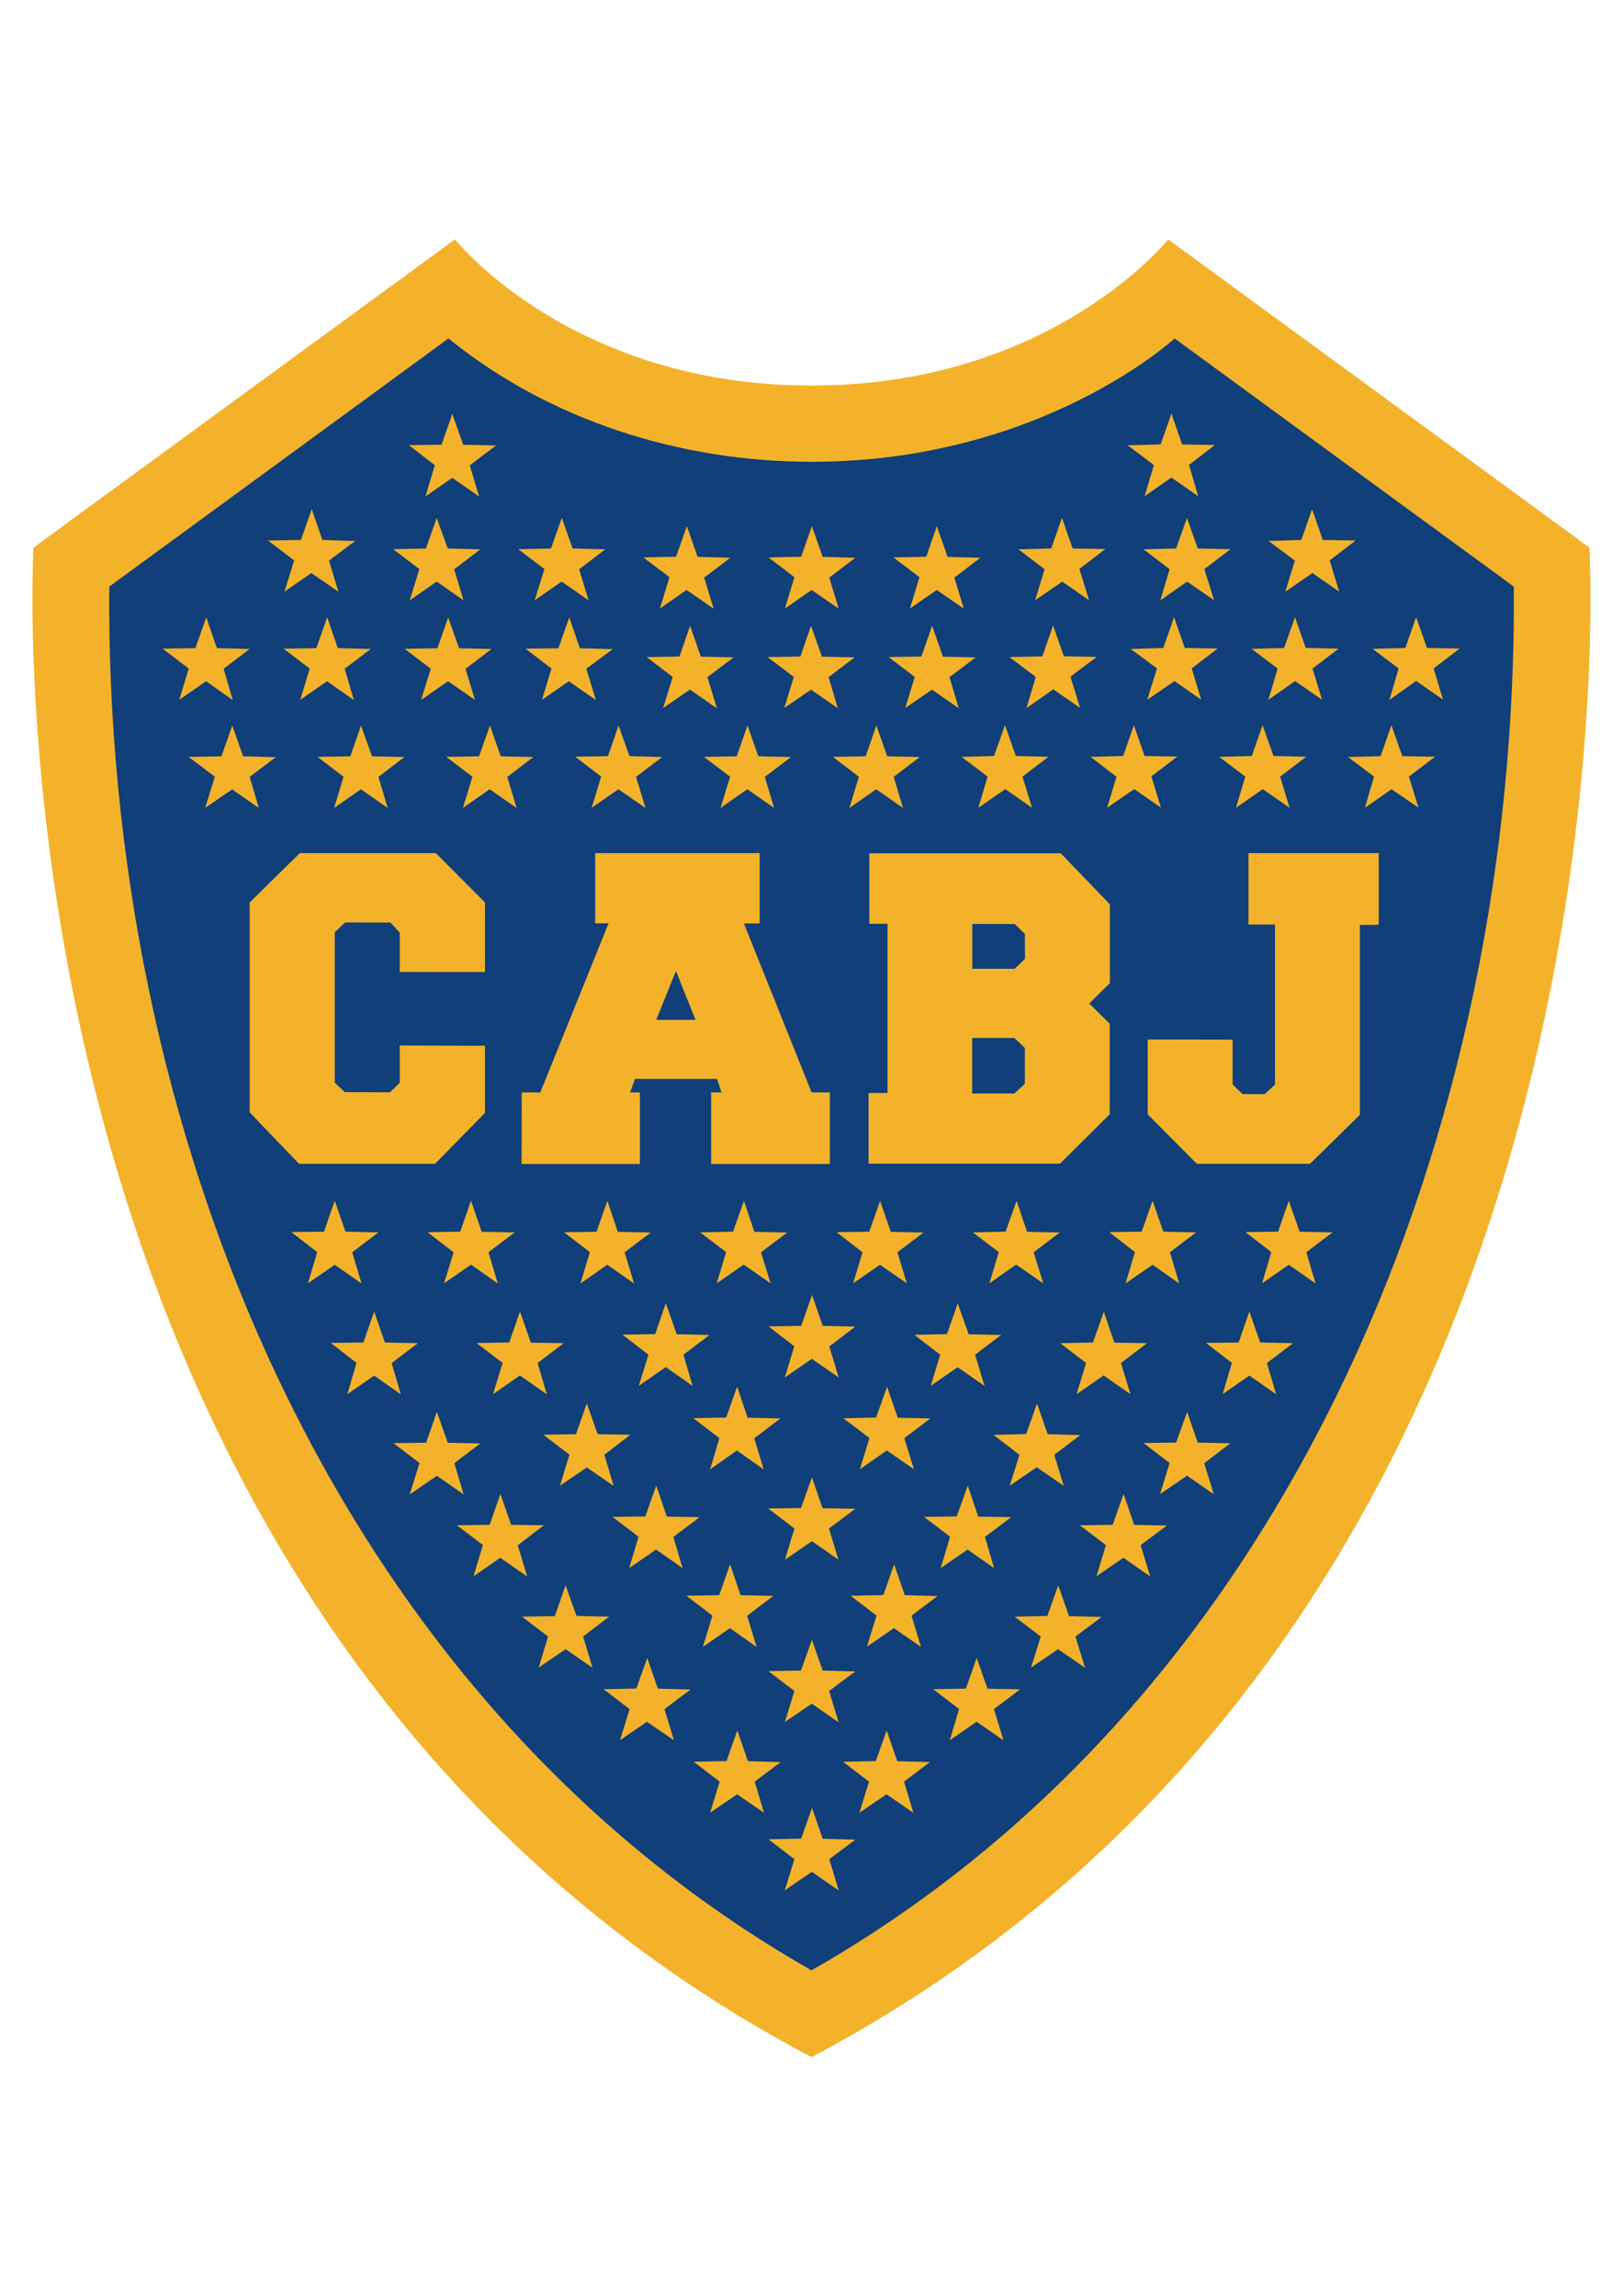 <?xml version="1.0" encoding="utf-8"?>
<!-- Generator: Adobe Illustrator 27.4.0, SVG Export Plug-In . SVG Version: 6.00 Build 0)  -->
<svg version="1.1" id="Capa_1" xmlns="http://www.w3.org/2000/svg" xmlns:xlink="http://www.w3.org/1999/xlink" x="0px" y="0px"
	 viewBox="0 0 595.28 841.89" style="enable-background:new 0 0 595.28 841.89;" xml:space="preserve">
<style type="text/css">
	.st0{fill-rule:evenodd;clip-rule:evenodd;fill:#103F79;}
	.st1{fill-rule:evenodd;clip-rule:evenodd;fill:#F3B229;}
</style>
<g id="Page-1_00000083767723819429863670000001994062601162602169_" transform="matrix(5.397,0,0,5.397,139.553,104.527)">
	<g id="Escudo-68-Estrellas_00000175312078125218471980000007524652872741896092_" transform="translate(-332,-2209)">
		<g id="Group_00000055707454238246295970000002097372080425470611_" transform="translate(332,2209)">
			<path id="Fill-97_00000023252961723334932530000013576499047574876346_" class="st0" d="M53.83,0.43l25.69,18.79
				c0.93,38.05-15.41,79.05-50.23,98.16C-5.54,98.26-21.85,57.27-20.93,19.22L4.75,0.43C17.81,12.56,40.78,12.56,53.83,0.43"/>
			<path id="Fill-99_00000133498856274143399430000017966027676067065241_" class="st1" d="M53.53-3.1c0,0-7.9,9.93-24.24,9.93
				S5.06-3.1,5.06-3.1l-28.64,20.94c0,0-4.28,72.37,52.87,102.57l0,0l0,0C86.44,90.21,82.16,17.84,82.16,17.84L53.53-3.1z
				 M53.97,3.63l23.05,16.86c0.3,36.33-14.73,75.22-47.73,94.02c-33-18.8-48.03-57.7-47.72-94.02L4.62,3.63
				c6.88,5.58,15.78,8.38,24.68,8.38C44.91,12.01,53.97,3.63,53.97,3.63L53.97,3.63z"/>
			<polygon id="Fill-101_00000128469807669780734730000011313450260561959561_" class="st1" points="28.13,95.53 26.36,94.18 
				28.58,94.14 29.32,92.05 30.05,94.14 32.27,94.2 30.49,95.53 31.13,97.66 29.31,96.39 27.48,97.64 			"/>
			<polygon id="Fill-103_00000076596599392436263490000000637285464607664529_" class="st1" points="39.32,96.75 37.56,95.41 
				39.78,95.37 40.52,93.28 41.25,95.37 43.47,95.42 41.69,96.76 42.34,98.88 40.51,97.62 38.69,98.88 			"/>
			<polygon id="Fill-105_00000080894570403263236760000015618649225857281456_" class="st1" points="16.93,96.76 15.16,95.41 
				17.39,95.36 18.13,93.28 18.85,95.37 21.07,95.43 19.3,96.76 19.94,98.88 18.11,97.62 16.28,98.87 			"/>
			<polygon id="Fill-107_00000168074538216927161350000008044237110506702760_" class="st1" points="23.05,101.69 21.29,100.34 
				23.52,100.29 24.25,98.21 24.97,100.3 27.2,100.36 25.43,101.69 26.07,103.81 24.24,102.55 22.4,103.8 			"/>
			<polygon id="Fill-109_00000062909748610164904010000017729390480370166970_" class="st1" points="33.2,101.69 31.44,100.34 
				33.66,100.29 34.4,98.21 35.12,100.3 37.34,100.36 35.58,101.69 36.22,103.81 34.39,102.55 32.55,103.8 			"/>
			<polygon id="Fill-111_00000083084558631971137200000008587099453349995410_" class="st1" points="28.13,106.96 26.37,105.61 
				28.59,105.56 29.33,103.47 30.05,105.57 32.27,105.63 30.5,106.96 31.14,109.08 29.31,107.82 27.48,109.07 			"/>
			<polygon id="Fill-113_00000054233218629115315280000007119785978151908790_" class="st1" points="28.13,84.49 26.35,83.13 
				28.58,83.1 29.32,81.01 30.04,83.11 32.27,83.15 30.48,84.49 31.12,86.61 29.32,85.35 27.49,86.61 			"/>
			<polygon id="Fill-115_00000078735761112251052800000008484328040879033481_" class="st1" points="17.54,85.05 15.77,83.7 
				18,83.67 18.74,81.57 19.46,83.68 21.69,83.72 19.9,85.06 20.53,87.18 18.73,85.92 16.9,87.18 			"/>
			<polygon id="Fill-117_00000071550675833891387300000016702608393696713344_" class="st1" points="38.71,85.05 36.94,83.7 
				39.16,83.67 39.91,81.57 40.62,83.68 42.86,83.72 41.08,85.06 41.7,87.18 39.9,85.92 38.07,87.18 			"/>
			<polygon id="Fill-119_00000150822683206721686760000002643083270916058254_" class="st1" points="6.96,85.61 5.19,84.27 
				7.42,84.24 8.15,82.14 8.88,84.24 11.1,84.27 9.33,85.63 9.97,87.75 8.14,86.48 6.32,87.74 			"/>
			<polygon id="Fill-121_00000093170806625331026090000004535110717115596165_" class="st1" points="49.3,85.62 47.53,84.27 
				49.76,84.24 50.5,82.14 51.22,84.24 53.44,84.29 51.66,85.62 52.31,87.75 50.49,86.48 48.66,87.73 			"/>
			<polygon id="Fill-123_00000083049261093610711470000000867074082035460739_" class="st1" points="11.39,91.83 9.62,90.48 
				11.85,90.44 12.58,88.35 13.32,90.43 15.54,90.48 13.77,91.83 14.41,93.95 12.58,92.69 10.75,93.94 			"/>
			<polygon id="Fill-125_00000141446920324013521490000005771098606227356801_" class="st1" points="44.87,91.83 43.1,90.48 
				45.32,90.43 46.06,88.35 46.79,90.44 49.01,90.5 47.23,91.83 47.88,93.95 46.05,92.69 44.21,93.94 			"/>
			<polygon id="Fill-127_00000102523579444790019900000008882280330272028842_" class="st1" points="33.71,90.41 31.95,89.06 
				34.17,89.01 34.91,86.92 35.63,89.02 37.85,89.08 36.09,90.41 36.73,92.53 34.89,91.26 33.06,92.52 			"/>
			<polygon id="Fill-129_00000095329718960710591230000005991743201110980788_" class="st1" points="22.56,90.41 20.79,89.06 
				23.02,89.02 23.76,86.92 24.47,89.02 26.69,89.07 24.92,90.42 25.56,92.54 23.75,91.26 21.91,92.53 			"/>
			<polygon id="Fill-131_00000074410211475673171000000001177773793650071705_" class="st1" points="12.84,79.47 11.07,78.12 
				13.29,78.08 14.02,75.99 14.76,78.08 16.98,78.12 15.21,79.48 15.85,81.6 14.02,80.34 12.2,81.58 			"/>
			<polygon id="Fill-133_00000031166160147681481480000008500787744087863451_" class="st1" points="43.42,79.48 41.66,78.13 
				43.88,78.07 44.62,75.99 45.34,78.08 47.56,78.14 45.79,79.48 46.43,81.59 44.6,80.33 42.77,81.58 			"/>
			<polygon id="Fill-135_00000123430467847255225310000009564660800126752647_" class="st1" points="2.65,80.04 0.88,78.69 
				3.1,78.66 3.83,76.56 4.57,78.66 6.78,78.71 5.02,80.05 5.65,82.17 3.83,80.91 1.99,82.17 			"/>
			<polygon id="Fill-137_00000005980709108376730840000000202730137110959784_" class="st1" points="53.63,80.04 51.85,78.68 
				54.07,78.65 54.82,76.57 55.54,78.65 57.76,78.7 55.98,80.05 56.63,82.16 54.81,80.9 52.98,82.15 			"/>
			<polygon id="Fill-139_00000150810377808623589570000010534334496796933809_" class="st1" points="23.03,78.35 21.26,76.99 
				23.49,76.95 24.24,74.85 24.95,76.96 27.18,77.01 25.4,78.36 26.04,80.47 24.22,79.19 22.4,80.47 			"/>
			<polygon id="Fill-141_00000080911318154451635850000016798624887008590466_" class="st1" points="33.23,78.34 31.46,77 
				33.68,76.95 34.43,74.86 35.15,76.96 37.37,77.01 35.6,78.35 36.25,80.46 34.41,79.19 32.58,80.46 			"/>
			<polygon id="Fill-143_00000061468624664425072980000012004818879627510428_" class="st1" points="57.86,73.24 56.1,71.88 
				58.32,71.85 59.05,69.75 59.78,71.85 62.02,71.9 60.24,73.25 60.87,75.37 59.05,74.1 57.23,75.36 			"/>
			<polygon id="Fill-145_00000130615482210127937220000006033066244918723475_" class="st1" points="-1.63,73.24 -3.38,71.88 
				-1.16,71.85 -0.43,69.75 0.3,71.85 2.54,71.9 0.76,73.25 1.38,75.37 -0.43,74.1 -2.25,75.36 			"/>
			<polygon id="Fill-147_00000179603695371105353780000004456848422107319982_" class="st1" points="47.95,73.24 46.19,71.9 
				48.42,71.85 49.16,69.76 49.87,71.86 52.09,71.9 50.32,73.25 50.97,75.36 49.14,74.09 47.31,75.36 			"/>
			<polygon id="Fill-149_00000158031235766722960210000015525547340280881537_" class="st1" points="8.3,73.24 6.53,71.89 
				8.75,71.85 9.48,69.75 10.22,71.86 12.45,71.9 10.68,73.24 11.3,75.37 9.48,74.09 7.65,75.36 			"/>
			<polygon id="Fill-151_00000176750710128431781260000000921127840465422777_" class="st1" points="18.21,72.68 16.44,71.32 
				18.67,71.28 19.39,69.18 20.13,71.29 22.36,71.34 20.59,72.68 21.21,74.8 19.39,73.52 17.56,74.79 			"/>
			<polygon id="Fill-153_00000042012310989511674280000007489442080668773522_" class="st1" points="38.04,72.68 36.28,71.33 
				38.5,71.28 39.23,69.19 39.97,71.29 42.18,71.34 40.41,72.68 41.05,74.8 39.22,73.53 37.4,74.79 			"/>
			<polygon id="Fill-155_00000018948505980294367820000015822862296380501932_" class="st1" points="28.12,72.11 26.37,70.76 
				28.59,70.72 29.33,68.62 30.05,70.72 32.27,70.77 30.5,72.12 31.14,74.23 29.31,72.96 27.48,74.23 			"/>
			<polygon id="Fill-157_00000154396010669549657240000005125926334682863244_" class="st1" points="51.27,65.71 49.52,64.35 
				51.73,64.32 52.47,62.22 53.2,64.32 55.43,64.37 53.65,65.72 54.28,67.84 52.47,66.57 50.64,67.83 			"/>
			<polygon id="Fill-159_00000017514464393460963710000003011109216681922700_" class="st1" points="60.54,65.71 58.78,64.35 
				61,64.32 61.73,62.22 62.46,64.32 64.7,64.37 62.92,65.72 63.55,67.84 61.73,66.57 59.91,67.83 			"/>
			<polygon id="Fill-161_00000034076126065724026290000004732458966749003648_" class="st1" points="-4.3,65.71 -6.06,64.35 
				-3.84,64.32 -3.11,62.22 -2.38,64.32 -0.14,64.37 -1.92,65.72 -1.29,67.84 -3.11,66.57 -4.93,67.83 			"/>
			<polygon id="Fill-163_00000059994786064882679680000015054892477120437660_" class="st1" points="42.02,65.71 40.26,64.37 
				42.48,64.32 43.23,62.23 43.94,64.33 46.16,64.38 44.39,65.72 45.04,67.83 43.2,66.56 41.38,67.83 			"/>
			<polygon id="Fill-165_00000075139572708978335970000006676669713207373478_" class="st1" points="4.97,65.72 3.2,64.36 
				5.42,64.32 6.15,62.22 6.88,64.33 9.12,64.37 7.34,65.72 7.97,67.84 6.15,66.56 4.32,67.83 			"/>
			<polygon id="Fill-167_00000023976740493875584910000017996235709004143782_" class="st1" points="14.23,65.71 12.47,64.36 
				14.68,64.33 15.42,62.23 16.13,64.33 18.37,64.38 16.59,65.72 17.23,67.84 15.41,66.57 13.59,67.84 			"/>
			<polygon id="Fill-169_00000174580112738751225160000001452303032207274916_" class="st1" points="32.76,65.72 31,64.36 
				33.22,64.32 33.95,62.23 34.68,64.33 36.9,64.38 35.13,65.72 35.77,67.83 33.94,66.57 32.12,67.83 			"/>
			<polygon id="Fill-171_00000151516380638779855690000016804185288284258967_" class="st1" points="23.49,65.71 21.73,64.37 
				23.96,64.32 24.7,62.23 25.41,64.33 27.64,64.38 25.86,65.72 26.51,67.83 24.68,66.56 22.85,67.83 			"/>
			<polygon id="Fill-173_00000031929248822902894170000008272671147263211658_" class="st1" points="-5.48,38.6 3.76,38.6 
				7.1,41.95 7.1,46.68 1.31,46.67 1.31,44 0.68,43.32 -2.4,43.31 -3.11,43.98 -3.11,54.19 -2.43,54.84 0.64,54.85 1.31,54.2 
				1.31,51.67 7.1,51.69 7.1,56.25 3.71,59.71 -5.54,59.71 -8.89,56.21 -8.89,41.95 			"/>
			<path id="Fill-175_00000063632687315303305710000018083388941026279562_" class="st1" d="M18.74,49.93h2.67l-1.33-3.32
				L18.74,49.93z M25.77,38.6v4.78l-1.07,0l4.6,11.48h1.24v4.86h-8.07v-4.86h0.7l-0.3-0.92H17.3l-0.34,0.92h0.67v4.86H9.59
				l0.01-4.86h1.26l4.64-11.49l-0.91,0V38.6L25.77,38.6z"/>
			<path id="Fill-177_00000106856039156610915280000003272257031498670496_" class="st1" d="M43.79,44.09l-0.68-0.67l-2.89-0.01
				v3.05h2.88l0.7-0.68L43.79,44.09z M43.79,51.84l-0.71-0.68l-2.87,0v3.77l2.87,0l0.71-0.65V51.84z M49.56,50.19v6.15l-3.38,3.36
				H33.17v-4.8h1.29V43.4h-1.24l0-4.79h13.01l3.34,3.47v5.35l-1.4,1.39L49.56,50.19z"/>
			<polygon id="Fill-179_00000147928863780258790340000000998719649460549788_" class="st1" points="66.56,56.38 63.17,59.71 
				55.48,59.71 52.14,56.35 52.14,51.26 57.91,51.27 57.91,54.32 58.59,54.97 60.08,54.98 60.79,54.33 60.79,43.45 58.99,43.45 
				58.99,38.6 67.84,38.6 67.84,43.47 66.56,43.48 			"/>
			<polygon id="Fill-181_00000179605026493477400760000016010133118993075119_" class="st1" points="19.86,26.63 18.09,25.28 
				20.32,25.24 21.04,23.15 21.77,25.25 24,25.3 22.22,26.64 22.86,28.76 21.03,27.49 19.21,28.74 			"/>
			<polygon id="Fill-183_00000141418122901324233700000017427432750246898849_" class="st1" points="11.62,26.06 9.86,24.71 
				12.09,24.68 12.83,22.58 13.55,24.68 15.78,24.74 13.99,26.07 14.64,28.2 12.8,26.92 10.98,28.18 			"/>
			<polygon id="Fill-185_00000150096665709471744940000000343886552313954738_" class="st1" points="-4.81,26.06 -6.58,24.71 
				-4.36,24.67 -3.62,22.58 -2.9,24.67 -0.66,24.73 -2.43,26.07 -1.81,28.2 -3.63,26.92 -5.45,28.18 			"/>
			<polygon id="Fill-187_00000183233777692645925140000013522496037491172504_" class="st1" points="-13.03,26.06 -14.81,24.71 
				-12.58,24.67 -11.84,22.58 -11.12,24.67 -8.89,24.73 -10.66,26.07 -10.04,28.2 -11.85,26.92 -13.67,28.18 			"/>
			<polygon id="Fill-189_00000082334568237176319180000005292063029276917437_" class="st1" points="3.42,26.07 1.64,24.72 
				3.87,24.68 4.6,22.59 5.34,24.68 7.55,24.73 5.78,26.08 6.42,28.19 4.59,26.92 2.76,28.19 			"/>
			<polygon id="Fill-191_00000131358391288606311080000002826693085732883075_" class="st1" points="28.09,26.63 26.31,25.28 
				28.54,25.24 29.26,23.15 30,25.25 32.22,25.3 30.45,26.64 31.08,28.76 29.26,27.49 27.44,28.74 			"/>
			<polygon id="Fill-193_00000139291337135402705340000017359983173310046878_" class="st1" points="36.31,26.63 34.53,25.28 
				36.76,25.24 37.49,23.15 38.22,25.25 40.45,25.3 38.67,26.64 39.3,28.76 37.48,27.49 35.66,28.74 			"/>
			<polygon id="Fill-195_00000057834825913810170380000008251247926659719853_" class="st1" points="46.89,26.61 48.67,25.27 
				46.44,25.22 45.71,23.13 44.98,25.23 42.75,25.28 44.53,26.63 43.9,28.75 45.72,27.47 47.54,28.73 			"/>
			<polygon id="Fill-197_00000070799077232865358760000009475054848810047109_" class="st1" points="55.13,26.05 56.89,24.7 
				54.66,24.66 53.93,22.57 53.2,24.66 50.98,24.73 52.77,26.05 52.11,28.18 53.96,26.91 55.77,28.17 			"/>
			<polygon id="Fill-199_00000049212227047602933980000015685340793766958494_" class="st1" points="71.57,26.05 73.34,24.7 
				71.12,24.66 70.38,22.57 69.65,24.66 67.42,24.72 69.19,26.05 68.57,28.19 70.38,26.9 72.21,28.17 			"/>
			<polygon id="Fill-201_00000006683146431147379800000001040700262724309679_" class="st1" points="63.34,26.06 65.11,24.71 
				62.88,24.66 62.15,22.57 61.41,24.66 59.2,24.72 60.97,26.06 60.34,28.18 62.16,26.91 63.99,28.18 			"/>
			<polygon id="Fill-203_00000106111533739257082030000004568814100544545715_" class="st1" points="3.69,12.24 1.93,10.88 
				4.15,10.85 4.88,8.75 5.62,10.85 7.85,10.9 6.07,12.25 6.7,14.37 4.88,13.1 3.06,14.36 			"/>
			<polygon id="Fill-205_00000080189291035581530320000008827867462439644843_" class="st1" points="54.95,12.22 56.7,10.87 
				54.48,10.83 53.75,8.74 53.02,10.83 50.78,10.89 52.56,12.23 51.93,14.35 53.75,13.08 55.57,14.35 			"/>
			<polygon id="Fill-207_00000005249589064825461690000004545861512648234399_" class="st1" points="-5.87,18.71 -7.64,17.36 
				-5.41,17.32 -4.67,15.23 -3.95,17.32 -1.72,17.39 -3.5,18.72 -2.86,20.84 -4.7,19.57 -6.52,20.83 			"/>
			<polygon id="Fill-209_00000018195136994520739040000005071209666818544522_" class="st1" points="19.64,19.85 17.87,18.51 
				20.09,18.46 20.82,16.38 21.55,18.47 23.77,18.53 22,19.88 22.64,21.99 20.8,20.72 18.99,21.98 			"/>
			<polygon id="Fill-211_00000108283557704888462310000014602762677200198067_" class="st1" points="28.13,19.85 26.37,18.51 
				28.59,18.46 29.32,16.38 30.05,18.47 32.27,18.53 30.5,19.88 31.14,21.99 29.3,20.72 27.49,21.98 			"/>
			<polygon id="Fill-213_00000114753861554485642340000000619150732172453820_" class="st1" points="36.63,19.85 34.86,18.51 
				37.09,18.46 37.81,16.38 38.54,18.47 40.77,18.53 39,19.88 39.64,21.99 37.8,20.72 35.98,21.98 			"/>
			<polygon id="Fill-215_00000094601916119950938620000015624018238202916239_" class="st1" points="2.64,19.3 0.86,17.95 
				3.09,17.9 3.82,15.82 4.57,17.9 6.78,17.96 5.01,19.31 5.64,21.42 3.82,20.15 1.99,21.42 			"/>
			<polygon id="Fill-217_00000073717295759503264100000010361440385104624523_" class="st1" points="11.14,19.3 9.36,17.95 
				11.59,17.9 12.32,15.82 13.06,17.9 15.28,17.96 13.5,19.31 14.14,21.42 12.31,20.15 10.48,21.42 			"/>
			<polygon id="Fill-219_00000075164894694291566050000016907896009566246815_" class="st1" points="64.51,18.71 66.27,17.36 
				64.04,17.32 63.31,15.23 62.58,17.32 60.35,17.39 62.14,18.72 61.49,20.84 63.33,19.57 65.15,20.83 			"/>
			<polygon id="Fill-221_00000166659091572481505690000012926945404816239549_" class="st1" points="47.5,19.29 49.26,17.94 
				47.04,17.9 46.31,15.82 45.58,17.9 43.36,17.96 45.13,19.31 44.49,21.42 46.33,20.15 48.15,21.41 			"/>
			<polygon id="Fill-223_00000039096729988194184030000004224360563683878843_" class="st1" points="55.99,19.3 57.77,17.95 
				55.54,17.9 54.81,15.82 54.07,17.9 51.86,17.96 53.63,19.31 53,21.42 54.82,20.15 56.65,21.42 			"/>
			<polygon id="Fill-231_00000142860824813331856280000012093613487512081803_" class="st1" points="15,33.4 13.23,32.05 
				15.46,32.01 16.18,29.93 16.92,32.01 19.14,32.07 17.37,33.42 18.01,35.53 16.17,34.26 14.35,35.52 			"/>
			<polygon id="Fill-233_00000033356395040366189510000006301766507810382246_" class="st1" points="6.25,33.41 4.47,32.06 
				6.7,32.02 7.44,29.93 8.17,32.02 10.39,32.07 8.62,33.42 9.25,35.53 7.42,34.26 5.6,35.53 			"/>
			<polygon id="Fill-235_00000034075163920131027480000000823887628165125003_" class="st1" points="-2.51,33.41 -4.28,32.06 
				-2.05,32.02 -1.32,29.93 -0.58,32.02 1.63,32.07 -0.14,33.42 0.49,35.53 -1.33,34.26 -3.15,35.53 			"/>
			<polygon id="Fill-237_00000067949494134512558750000018221745199747872129_" class="st1" points="-11.26,33.41 -13.04,32.06 
				-10.81,32.02 -10.07,29.93 -9.34,32.02 -7.12,32.08 -8.89,33.42 -8.27,35.53 -10.08,34.27 -11.91,35.52 			"/>
			<polygon id="Fill-239_00000005264552015473607670000017645593449256902533_" class="st1" points="23.76,33.41 21.98,32.06 
				24.21,32.02 24.94,29.93 25.68,32.02 27.9,32.07 26.12,33.42 26.75,35.53 24.93,34.26 23.11,35.53 			"/>
			<polygon id="Fill-241_00000145043815358886360200000000268721511086958773_" class="st1" points="32.51,33.41 30.74,32.06 
				32.97,32.02 33.7,29.93 34.44,32.02 36.65,32.07 34.88,33.42 35.51,35.53 33.69,34.26 31.87,35.53 			"/>
			<polygon id="Fill-243_00000129927310662566388190000008306927118548635035_" class="st1" points="52.39,33.38 54.15,32.04 
				51.93,32 51.2,29.91 50.47,32 48.25,32.06 50.02,33.41 49.38,35.52 51.22,34.25 53.04,35.51 			"/>
			<polygon id="Fill-245_00000050647255555240698160000014947604606147275192_" class="st1" points="61.14,33.4 62.91,32.05 
				60.69,32 59.95,29.91 59.21,32 57,32.06 58.77,33.4 58.14,35.52 59.96,34.25 61.78,35.52 			"/>
			<polygon id="Fill-247_00000143602744377267940270000016860551693196384673_" class="st1" points="69.89,33.4 71.67,32.05 
				69.44,32.01 68.7,29.91 67.97,32.01 65.75,32.07 67.52,33.4 66.9,35.52 68.71,34.26 70.54,35.51 			"/>
			<polygon id="Fill-249_00000176746985585563012950000011485843682272208059_" class="st1" points="43.63,33.4 45.4,32.05 
				43.18,32 42.44,29.91 41.7,32 39.49,32.06 41.26,33.4 40.63,35.52 42.46,34.25 44.28,35.52 			"/>
		</g>
	</g>
</g>
</svg>
